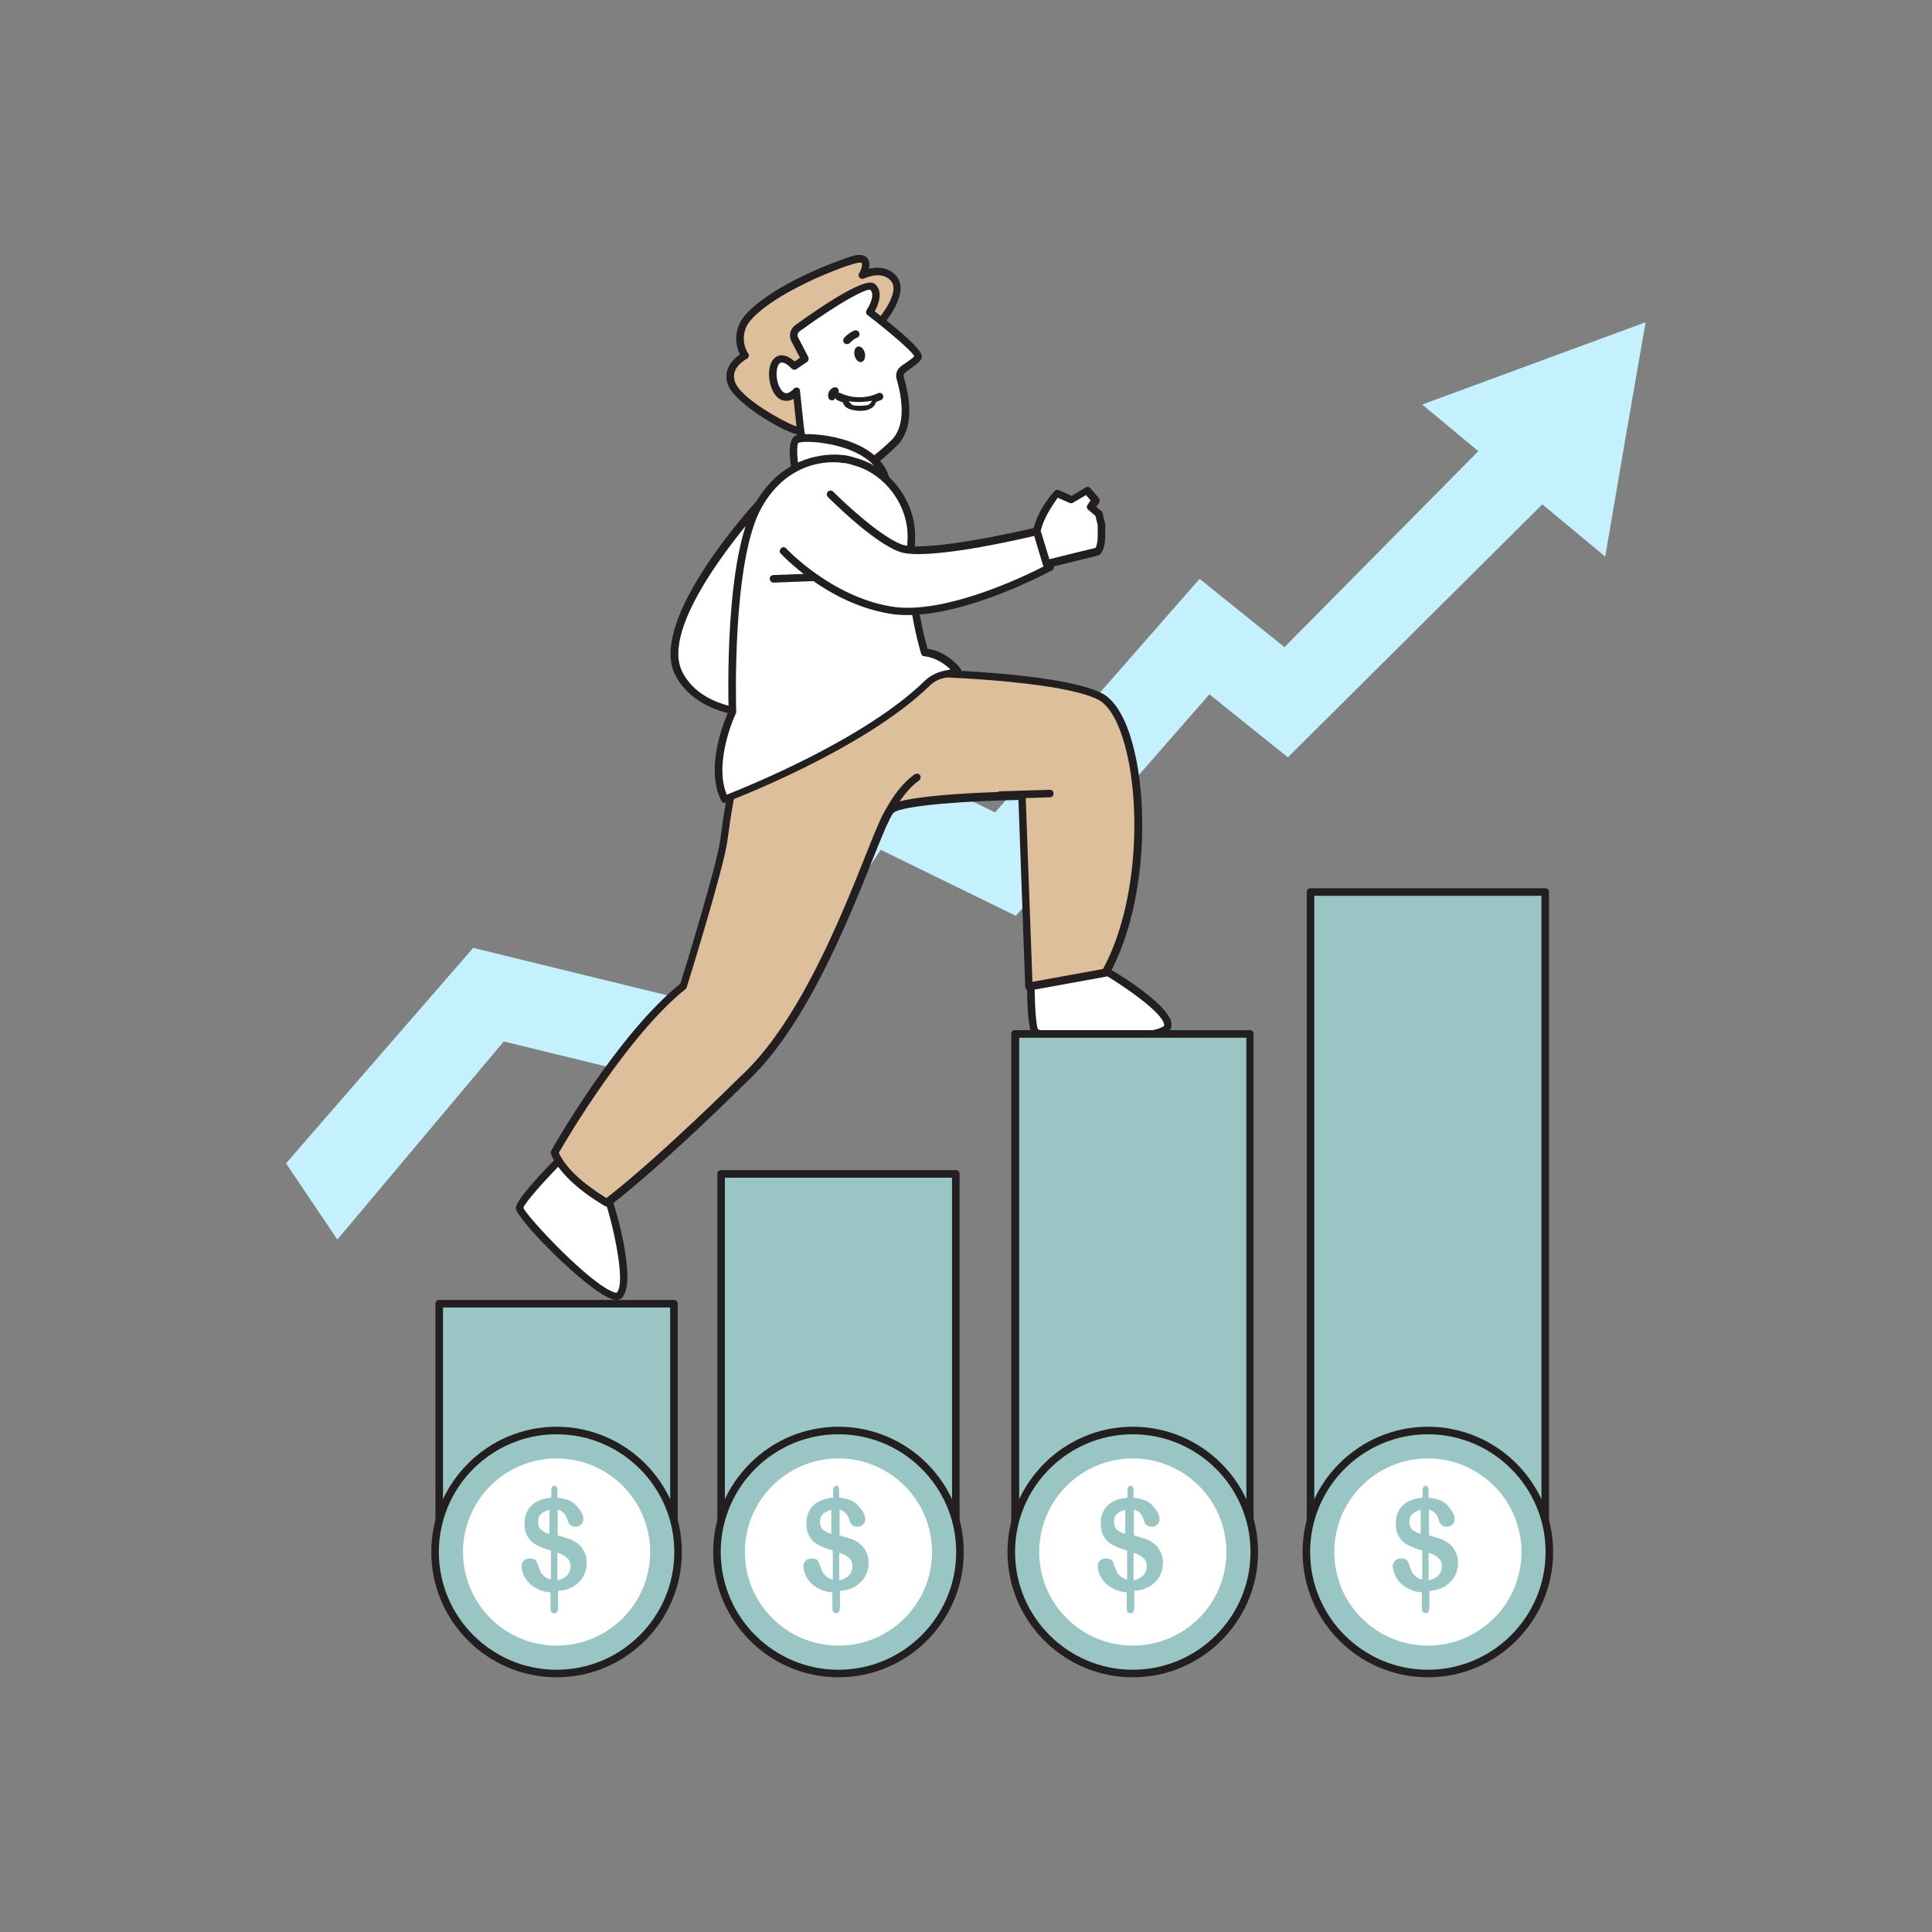 <?xml version="1.0" encoding="utf-8"?>
<!-- Generator: Adobe Illustrator 25.0.0, SVG Export Plug-In . SVG Version: 6.00 Build 0)  -->
<svg version="1.0" id="Layer_1" xmlns="http://www.w3.org/2000/svg" xmlns:xlink="http://www.w3.org/1999/xlink" x="0px" y="0px"
	 viewBox="0 0 512 512" style="enable-background:new 0 0 512 512;" xml:space="preserve">
<rect x="0" y="0" width="512" height="512" fill="#808080" stroke="none"/>
<g>
	<g>
		<polygon style="fill:#C5F1FF;" points="401.2,127.4 376.9,107.2 406.5,96.3 436.1,85.4 430.7,116.5 425.4,147.5 		"/>
		<polygon style="fill:#C5F1FF;" points="412.4,98.7 340.4,171.5 317.9,153.4 263.7,215.3 225.7,196.7 180.6,264.7 125.4,251.2 
			75.8,308.3 89.4,328.5 133.5,276 190.5,289.9 233.4,225.2 269.2,242.7 320.5,184 341.3,200.7 427.4,115.1 		"/>
	</g>
	<g>
		<path style="fill:#FFFFFF;" d="M201.2,133.6c0,0-28.3,30.9-21.3,44.8c7,13.9,31.2,12,36.1,6.4
			C220.8,179.3,201.2,133.6,201.2,133.6z"/>
		<path style="fill:#231F20;" d="M201.4,190c-1.5,0-3.1-0.1-4.7-0.3c-8.5-1.1-14.8-5-17.8-10.9c-7.2-14.4,20.3-44.6,21.5-45.9
			c0.2-0.2,0.6-0.4,0.9-0.3s0.6,0.3,0.8,0.6c3.3,7.7,19.6,46.5,14.6,52.3C214.2,188.3,208,190,201.4,190z M200.9,135.5
			c-5,5.7-26,30.8-20.1,42.5c3.6,7.2,11.7,9.2,16.2,9.8c8.1,1,16-1,18.2-3.6C218.3,180.6,208.3,153,200.9,135.5z"/>
	</g>
	<g>
		<g>
			<g>
				<path style="fill:#DDC09B;" d="M233.4,85.3c0,0,7.3-8.2,3.1-12c-3.2-2.9-7.9-0.5-7.9-0.5s3.3-5.6-2.5-4
					c-4.5,1.3-21.2,7.7-27.9,15.4c-2.4,2.8-2.7,6.9-0.7,10l0,0c0,0-5.8,3-3.4,7.9c2.4,5,16.2,12.5,18,12.1
					C214,113.8,233.4,85.3,233.4,85.3z"/>
				<path style="fill:#231F20;" d="M212,115.2c-3.3,0-16.4-7.8-18.8-12.6c-2-4.1,0.7-7.2,2.9-8.7c-1.7-3.3-1.2-7.4,1.3-10.3
					c7.2-8.3,25.1-14.7,28.3-15.7c0.8-0.2,3.1-0.9,4.2,0.6c0.6,0.8,0.6,1.8,0.3,2.7c1.9-0.4,4.6-0.6,6.8,1.4
					c4.8,4.3-2.3,12.6-2.9,13.4c-9,13.1-20,28.8-21.8,29.2C212.2,115.2,212.1,115.2,212,115.2z M211.7,113.3L211.7,113.3
					L211.7,113.3z M227.8,69.6c-0.3,0-0.8,0.1-1.5,0.3c-4.9,1.4-21.1,7.8-27.4,15c-2.1,2.4-2.4,6.1-0.6,8.8c0.2,0.2,0.2,0.5,0.1,0.8
					s-0.3,0.5-0.5,0.6c-0.2,0.1-4.9,2.6-2.9,6.6c2.2,4.6,14.8,11.3,16.8,11.5c2-1.6,13.7-18.2,20.7-28.4c0,0,0-0.1,0.1-0.1
					c0.1-0.1,6.6-7.6,3.2-10.6c-2.6-2.4-6.7-0.3-6.8-0.3c-0.4,0.2-0.9,0.1-1.2-0.2c-0.3-0.3-0.4-0.8-0.1-1.2c0.6-1,0.9-2.3,0.7-2.6
					C228.4,69.6,228.2,69.6,227.8,69.6z"/>
			</g>
			<g>
				<path style="fill:#FFFFFF;" d="M230.5,82.8c0,0,12.9,9.8,12.9,11.8c0,0.9-3.3,2.7-4.4,3.8c-0.5,0.5-0.7,1.3-0.5,1.9
					c0.9,3.1,3.4,12.5-1.6,17.3c-3.2,3.1-15.2,14.4-22.4,6.8c-1-1.1-2.3-9.8-2.4-11.3l-1-9.4c0,0-3.1,3.6-5.3-0.4
					c-2.2-4-0.7-11.9,4.7-6.3l2.8-1.9l-2.7-5.2c-0.5-1-0.2-2.2,0.7-2.9c4.6-3.3,18-12.6,19.9-10.9C233.7,78.1,230.5,82.8,230.5,82.8
					z"/>
				<path style="fill:#231F20;" d="M220.4,128c-0.1,0-0.2,0-0.2,0c-2.5-0.1-4.6-1-6.4-2.9c-1.4-1.5-2.7-11.7-2.7-11.8l-0.8-7.6
					c-0.6,0.4-1.4,0.6-2.3,0.5c-1.2-0.1-2.3-0.9-3.1-2.4c-1.5-2.8-1.6-7.5,0.6-9.1c0.8-0.6,2.5-1.2,5.1,1.1l1.4-1l-2.3-4.4
					c-0.7-1.5-0.3-3.2,1-4.2c18.4-13.2,20.4-11.5,21.2-10.9c2.1,1.8,1.1,5.1-0.1,7.2c5.9,4.5,12.6,10.1,12.5,12c0,1-1.1,1.8-2.9,3.1
					c-0.7,0.5-1.4,1-1.7,1.3c-0.3,0.3-0.3,0.6-0.2,1c2.5,8.4,1.8,14.8-1.9,18.3C235,120.7,227.5,128,220.4,128z M211,102.7
					c0.1,0,0.2,0,0.3,0c0.4,0.1,0.7,0.4,0.7,0.8l1,9.4c0.3,2.6,1.5,9.8,2.2,10.7c1.4,1.5,3,2.2,5,2.2c4.2,0.1,9.6-3,16-9.1
					c3.1-3,3.6-8.7,1.4-16.3c-0.3-1,0-2.2,0.7-2.9c0.5-0.5,1.2-1,2-1.5c0.7-0.5,1.7-1.2,2-1.6c-0.8-1.5-6.9-6.7-12.4-10.9
					c-0.4-0.3-0.5-0.9-0.2-1.4c0.7-1,2.3-4.1,0.9-5.3c-1.1-0.3-7.5,2.9-18.7,11c-0.5,0.4-0.7,1.1-0.4,1.6l2.7,5.2
					c0.2,0.4,0.1,1-0.3,1.3l-2.8,1.9c-0.4,0.3-0.9,0.2-1.3-0.1c-1.3-1.4-2.5-1.9-3.1-1.5c-1.1,0.8-1.3,4.3,0,6.6
					c0.5,0.9,1,1.3,1.5,1.4c0.9,0.1,1.8-0.8,2.1-1.1C210.4,102.9,210.7,102.7,211,102.7z M242.4,94.6L242.4,94.6L242.4,94.6z"/>
			</g>
			
				<ellipse transform="matrix(0.975 -0.223 0.223 0.975 -15.193 53.227)" style="fill:#231F20;" cx="227.8" cy="93.8" rx="1.4" ry="2.1"/>
			<g>
				<path style="fill:#231F20;" d="M227.7,107.3c-3.4,0-5.7-1.2-5.9-1.3c-0.5-0.3-0.7-0.9-0.4-1.4c0.3-0.5,0.9-0.7,1.4-0.4
					c0.2,0.1,4.7,2.4,9.9,0c0.5-0.2,1.1,0,1.3,0.5c0.2,0.5,0,1.1-0.5,1.3C231.4,106.9,229.5,107.3,227.7,107.3z"/>
			</g>
			<g>
				<path style="fill:#231F20;" d="M220.5,106.1c-0.5,0-0.9-0.3-1-0.8c-0.3-1.5,0.8-2.4,1.4-2.6c0.5-0.2,1.1,0,1.3,0.5
					c0.2,0.5,0,1.1-0.5,1.3c-0.1,0.1-0.3,0.2-0.3,0.4c0.1,0.5-0.2,1.1-0.8,1.2C220.6,106.1,220.5,106.1,220.5,106.1z"/>
			</g>
			<g>
				<path style="fill:#231F20;" d="M224.4,91.2c-0.2,0-0.4-0.1-0.6-0.2c-0.4-0.4-0.5-1-0.1-1.4c0-0.1,1.2-1.4,2.7-2
					c0.5-0.2,1.1,0,1.3,0.6c0.2,0.5,0,1.1-0.6,1.3c-1,0.4-1.9,1.4-1.9,1.4C225,91.1,224.7,91.2,224.4,91.2z"/>
			</g>
		</g>
		<g>
			<path style="fill:#231F20;" d="M223.5,105.6c0,0-0.7,1.8,1.4,2.7s7.1,1.2,7.4-2.5"/>
			<path style="fill:#FFFFFF;" d="M224.9,106.3c0,0,2.4,0.6,6.2-0.1l-0.3,0.5c-0.3,0.4-0.7,0.7-1.2,0.7c-0.6,0.1-1.6,0.2-2.9,0.1
				c-0.4,0-0.9-0.2-1.2-0.5L224.9,106.3z"/>
		</g>
	</g>
	<g>
		<path style="fill:#FFFFFF;" d="M211.7,128.6c0,0-3-11.5-0.2-12.3c2.8-0.8,19.6,0.2,23.1,10.1"/>
		<path style="fill:#231F20;" d="M211.7,129.6c-0.4,0-0.9-0.3-1-0.8c-1.2-4.7-2.7-12.6,0.5-13.5c3.2-0.9,20.6,0.2,24.3,10.7
			c0.2,0.5-0.1,1.1-0.6,1.3c-0.5,0.2-1.1-0.1-1.3-0.6c-3.2-9-19.2-10.2-21.9-9.4c-0.7,0.2-0.7,4.9,0.9,11.1c0.1,0.5-0.2,1.1-0.7,1.2
			C211.9,129.6,211.8,129.6,211.7,129.6z"/>
	</g>
	<g>
		<path style="fill:#FFFFFF;" d="M148.2,307.6c0,0-10.6,10.7-10.4,12.5c0.1,1.9,17.8,20.9,24.8,23.3c7,2.4-0.8-27.5-3-29.7"/>
		<path style="fill:#231F20;" d="M163.3,344.5c-0.3,0-0.7-0.1-1.1-0.2c-6.8-2.3-25.3-21.2-25.5-24.1c-0.1-1.9,5.8-8.3,10.7-13.3
			c0.4-0.4,1-0.4,1.4,0c0.4,0.4,0.4,1,0,1.4c-4.6,4.7-9.7,10.4-10.1,11.8c1.1,2.5,17.6,20.2,24.1,22.4c0.6,0.2,0.8,0,0.9-0.3
			c2.5-3.9-3.2-25.9-5-27.8c-0.4-0.4-0.4-1,0-1.4c0.4-0.4,1-0.4,1.4,0c2,2,8.6,24.9,5.2,30.2C165,344.1,164.2,344.5,163.3,344.5z
			 M138.7,319.9L138.7,319.9z"/>
	</g>
	<g>
		<path style="fill:#FFFFFF;" d="M273.2,257.3c0,0-0.2,15,1.2,16.3c1.4,1.3,27.3,2.7,34-0.4c6.7-3.2-19.6-19.2-22.7-19.3"/>
		<path style="fill:#231F20;" d="M290.9,276.1c-8.2,0-16.1-0.7-17.2-1.8c-1.4-1.3-1.6-10-1.5-17c0-0.5,0.5-1,1-1c0,0,0,0,0,0
			c0.6,0,1,0.5,1,1c-0.1,6.5,0.2,14.2,0.9,15.5c2.6,1.1,26.7,2.4,32.9-0.6c0.6-0.3,0.6-0.5,0.5-0.8c-0.9-4.5-20.2-16.4-22.8-16.6
			c-0.5,0-1-0.5-1-1s0.5-1,1-1c2.8,0.1,23.4,12,24.7,18.1c0.3,1.3-0.3,2.5-1.6,3.1C305.7,275.6,298.2,276.1,290.9,276.1z M275.1,273
			L275.1,273L275.1,273z M275,272.8L275,272.8z"/>
	</g>
	<g>
		<path style="fill:#DDC09B;" d="M241.9,178.2c0,0,38.3,0.6,49.7,6.3c11.3,5.7,15,49,1.5,73.2l-20.3,3.7l-1.8-50.6
			c0,0-30.9,0.5-34.7,3.6c-3.8,3.1-17.3,51.5-39.3,71.7c0,0-21.7,21.7-36.1,32.7c0,0-11-6.1-13.8-13.3c0,0,17.5-30.9,34.2-44.1
			c0,0,9.8-31.6,10.8-38.8c0.9-7.2,3.1-22.3,7.5-28.6C199.4,193.9,229,189.2,241.9,178.2z"/>
		<path style="fill:#231F20;" d="M160.8,319.7c-0.2,0-0.3,0-0.5-0.1c-0.5-0.3-11.3-6.3-14.3-13.8c-0.1-0.3-0.1-0.6,0.1-0.9
			c0.7-1.3,17.6-30.9,34.2-44.2c1-3.2,9.8-31.7,10.6-38.3c1.9-14.9,4.5-24.4,7.7-29c0.2-0.2,0.4-0.4,0.7-0.4
			c0.3,0,29.4-4.8,41.9-15.5c0.2-0.2,0.4-0.2,0.7-0.2c1.6,0,38.7,0.7,50.1,6.4c3.1,1.6,5.8,5.7,7.7,11.9c5,16.2,4.2,44.8-5.8,62.7
			c-0.1,0.3-0.4,0.4-0.7,0.5l-20.3,3.7c-0.3,0.1-0.6,0-0.8-0.2s-0.4-0.5-0.4-0.7l-1.8-49.6c-11.9,0.2-30.6,1.3-33.1,3.4
			c-0.9,0.8-3.2,6.5-5.6,12.5c-6.7,16.8-18,44.8-33.6,59.1c-0.2,0.2-21.9,21.8-36.2,32.7C161.2,319.6,161,319.7,160.8,319.7z
			 M148.1,305.5c2.5,5.7,10.5,10.7,12.6,12c14.2-11,35.3-32,35.5-32.2c15.3-14,26.5-41.8,33.1-58.4c3.3-8.3,5-12.3,6.2-13.3
			c3.9-3.3,32.1-3.8,35.3-3.9c0.6,0,1,0.4,1,1l1.8,49.5l18.7-3.4c9.5-17.4,10.2-45,5.4-60.7c-1.7-5.6-4.1-9.4-6.7-10.7
			c-10.4-5.2-44.9-6.1-48.9-6.2c-12.4,10.3-38.4,15-42.2,15.6c-2.9,4.5-5.3,13.8-7.1,27.8c-0.9,7.2-10.4,37.7-10.8,39
			c-0.1,0.2-0.2,0.4-0.3,0.5C166.5,274.2,150.2,301.8,148.1,305.5z M181.1,261.3L181.1,261.3L181.1,261.3z"/>
	</g>
	<g>
		<path style="fill:#FFFFFF;" d="M223.3,121.6c0,0-13.7-2.5-22.2,12c-8.5,14.5-7.1,55-7.1,55s-6.7,14.1-2,23.2
			c0,0,35.7-13.3,53.6-30.6c1.2-1.1,2.6-1.9,4.2-2.3l3.9-0.9c0,0-3.1-4.4-8.8-5c0,0-4.5-13.7-3.6-29.8c0.5-9.6-6.5-18.7-15.5-20.9
			C225.6,122.1,223.7,121.6,223.3,121.6z"/>
		<path style="fill:#231F20;" d="M192.1,212.8c-0.4,0-0.7-0.2-0.9-0.5c-4.6-8.9,1-21.9,1.9-23.9c-0.1-3.7-1.1-41.2,7.2-55.3
			c8.3-14.1,21.5-12.7,23.1-12.5c0.4,0,1,0.1,2.6,0.5l0.2,0.1c9.7,2.3,16.8,12,16.3,21.9c-0.8,13.9,2.5,26,3.3,28.8
			c5.6,0.9,8.7,5.2,8.8,5.4c0.2,0.3,0.2,0.6,0.1,0.9c-0.1,0.3-0.4,0.5-0.7,0.6l-3.9,0.9c-1.4,0.3-2.7,1-3.7,2
			c-17.8,17.3-53.6,30.7-54,30.9C192.3,212.8,192.2,212.8,192.1,212.8z M220.8,122.5c-4.1,0-12.8,1.3-18.8,11.7
			c-8.2,14-6.9,54-6.9,54.4c0,0.2,0,0.3-0.1,0.5c-0.1,0.1-6,12.9-2.4,21.5c5.5-2.2,36.4-14.6,52.4-30.1c1.3-1.3,2.9-2.1,4.6-2.6
			l2.3-0.5c-1.3-1.2-3.7-3.1-7-3.5c-0.4,0-0.7-0.3-0.8-0.7c0-0.1-4.5-14-3.6-30.1c0.5-9-6-17.8-14.7-19.9l-0.2-0.1
			c-1.4-0.4-1.9-0.4-2.1-0.4c-0.1,0-0.2,0-0.3,0C223,122.6,222.2,122.5,220.8,122.5z M223.5,122.6
			C223.5,122.6,223.5,122.6,223.5,122.6C223.5,122.6,223.5,122.6,223.5,122.6z"/>
	</g>
	<g>
		<path style="fill:#FFFFFF;" d="M207.6,146c0,0,11.8,12.8,28.2,15.6c16.4,2.8,42.4-11.3,42.4-11.3l-3.4-9.6c0,0-29.2,7.1-36.2,4.5
			S220.1,131,220.1,131"/>
		<path style="fill:#231F20;" d="M240.5,163c-1.7,0-3.3-0.1-4.9-0.4c-16.5-2.8-28.2-15.4-28.7-15.9c-0.4-0.4-0.3-1,0.1-1.4
			c0.4-0.4,1-0.4,1.4,0.1c0.1,0.1,11.8,12.6,27.6,15.3c14.3,2.5,36.6-8.5,41-10.8l-2.8-7.9c-5,1.2-29.3,6.7-35.9,4.2
			c-7.1-2.6-18.4-14-18.9-14.5c-0.4-0.4-0.4-1,0-1.4c0.4-0.4,1-0.4,1.4,0c0.1,0.1,11.5,11.5,18.2,14c5.5,2,27.5-2.6,35.6-4.5
			c0.5-0.1,1,0.2,1.2,0.6l3.4,9.6c0.2,0.5,0,1-0.5,1.2C277.7,151.7,256.7,163,240.5,163z"/>
	</g>
	<g>
		<path style="fill:#231F20;" d="M234.2,218.9c-0.1,0-0.3,0-0.4-0.1c-0.5-0.2-0.8-0.8-0.5-1.3c0.1-0.3,3.4-8.3,9.1-12.3
			c0.5-0.3,1.1-0.2,1.4,0.2c0.3,0.5,0.2,1.1-0.2,1.4c-5.2,3.7-8.4,11.4-8.4,11.4C234.9,218.7,234.6,218.9,234.2,218.9z"/>
	</g>
	<g>
		<path style="fill:#231F20;" d="M265.1,211.7c-0.5,0-1-0.4-1-1c0-0.6,0.4-1,1-1l13.1-0.4c0.6,0,1,0.4,1,1c0,0.6-0.4,1-1,1
			L265.1,211.7C265.2,211.7,265.1,211.7,265.1,211.7z"/>
	</g>
	<g>
		<path style="fill:#FFFFFF;" d="M277.4,149.5c0,0,12-3,13.2-3.2c1.2-0.2,1.3-3.8,1.3-3.8l0-3.4l-0.7-2.9l-2.1-1.8l1.3-1.8l-2.2-2.6
			l-4.1,2.5l-3.9-1.7c0,0-4.4,4.7-5.5,10L277.4,149.5z"/>
		<path style="fill:#231F20;" d="M277.4,150.5c-0.4,0-0.8-0.3-1-0.7l-2.6-8.7c0-0.2-0.1-0.3,0-0.5c1.1-5.6,5.5-10.3,5.7-10.5
			c0.3-0.3,0.8-0.4,1.1-0.2l3.4,1.5l3.7-2.2c0.4-0.3,1-0.2,1.3,0.2l2.2,2.6c0.3,0.3,0.3,0.9,0.1,1.2l-0.8,1.1l1.4,1.2
			c0.2,0.1,0.3,0.3,0.3,0.5l0.7,2.9c0,0.1,0,0.2,0,0.2l0,3.4c-0.1,1.7-0.5,4.5-2.2,4.8c-0.9,0.2-9.8,2.4-13.1,3.2
			C277.6,150.5,277.5,150.5,277.4,150.5z M275.8,140.7l2.3,7.5c2.9-0.7,10.8-2.7,12.2-3c0.3-0.3,0.6-1.7,0.6-2.9l0-3.2l-0.6-2.4
			l-1.9-1.6c-0.4-0.3-0.5-0.9-0.2-1.3l0.8-1.2l-1.2-1.4l-3.4,2c-0.3,0.2-0.6,0.2-0.9,0.1l-3.2-1.4
			C279.4,133.3,276.7,136.8,275.8,140.7z"/>
	</g>
	<g>
		<path style="fill:#231F20;" d="M205,154.4c-0.5,0-1-0.4-1-1c0-0.6,0.4-1,1-1l10.5-0.4c0.5,0,1,0.4,1,1s-0.4,1-1,1L205,154.4
			C205,154.4,205,154.4,205,154.4z"/>
	</g>
	<g>
		<rect x="116.4" y="345.5" style="fill:#99C6C4;" width="62.2" height="58.2"/>
		<path style="fill:#231F20;" d="M178.6,404.7h-62.2c-0.6,0-1-0.4-1-1v-58.2c0-0.6,0.4-1,1-1h62.2c0.6,0,1,0.4,1,1v58.2
			C179.6,404.2,179.1,404.7,178.6,404.7z M117.4,402.7h60.2v-56.2h-60.2V402.7z"/>
	</g>
	<g>
		<rect x="191.1" y="311.1" style="fill:#99C6C4;" width="62.2" height="92.6"/>
		<path style="fill:#231F20;" d="M253.3,404.7h-62.2c-0.6,0-1-0.4-1-1v-92.6c0-0.6,0.4-1,1-1h62.2c0.6,0,1,0.4,1,1v92.6
			C254.3,404.2,253.9,404.7,253.3,404.7z M192.1,402.7h60.2v-90.6h-60.2V402.7z"/>
	</g>
	<g>
		<rect x="269.1" y="274" style="fill:#99C6C4;" width="62.2" height="129.6"/>
		<path style="fill:#231F20;" d="M331.2,404.7h-62.2c-0.6,0-1-0.4-1-1V274c0-0.6,0.4-1,1-1h62.2c0.6,0,1,0.4,1,1v129.6
			C332.2,404.2,331.8,404.7,331.2,404.7z M270.1,402.7h60.2V275h-60.2V402.7z"/>
	</g>
	<g>
		<rect x="347.3" y="236.4" style="fill:#99C6C4;" width="62.2" height="167.3"/>
		<path style="fill:#231F20;" d="M409.5,404.7h-62.2c-0.6,0-1-0.4-1-1V236.4c0-0.6,0.4-1,1-1h62.2c0.6,0,1,0.4,1,1v167.3
			C410.5,404.2,410,404.7,409.5,404.7z M348.3,402.7h60.2V237.4h-60.2V402.7z"/>
	</g>
	<g>
		<g>
			<circle style="fill:#99C6C4;" cx="147.5" cy="411.3" r="32.2"/>
			<g>
				<path style="fill:#231F20;" d="M147.5,444.5c-18.3,0-33.2-14.9-33.2-33.2s14.9-33.2,33.2-33.2c18.3,0,33.2,14.9,33.2,33.2
					S165.8,444.5,147.5,444.5z M147.5,380.1c-17.2,0-31.2,14-31.2,31.2s14,31.2,31.2,31.2s31.2-14,31.2-31.2
					S164.7,380.1,147.5,380.1z"/>
			</g>
		</g>
		<circle style="fill:#FFFFFF;" cx="147.5" cy="411.3" r="24.8"/>
		<g>
			<path style="fill:#99C6C4;" d="M147.7,395.1v1.8c1.2,0.1,2.2,0.4,3.1,0.7c0.8,0.4,1.6,0.9,2.2,1.7c0.5,0.6,0.9,1.1,1.2,1.7
				c0.3,0.6,0.4,1.1,0.4,1.6c0,0.6-0.2,1-0.6,1.4c-0.4,0.4-0.9,0.6-1.5,0.6c-1.1,0-1.8-0.6-2.1-1.8c-0.4-1.4-1.2-2.3-2.6-2.8v6.9
				c1.4,0.4,2.5,0.7,3.3,1c0.8,0.3,1.5,0.8,2.2,1.3c0.7,0.6,1.2,1.3,1.6,2.2c0.4,0.8,0.6,1.8,0.6,2.8c0,1.3-0.3,2.4-0.9,3.5
				c-0.6,1.1-1.5,2-2.6,2.7c-1.2,0.7-2.5,1.1-4.1,1.2v4.1c0,0.7-0.1,1.1-0.2,1.4c-0.1,0.3-0.4,0.4-0.8,0.4c-0.4,0-0.7-0.1-0.8-0.4
				c-0.2-0.2-0.2-0.6-0.2-1.1V422c-1.3-0.1-2.4-0.4-3.4-0.9c-1-0.5-1.8-1-2.4-1.7c-0.6-0.7-1.1-1.4-1.4-2.2
				c-0.3-0.7-0.5-1.5-0.5-2.2c0-0.5,0.2-1,0.6-1.4c0.4-0.4,0.9-0.6,1.6-0.6c0.5,0,0.9,0.1,1.3,0.3c0.3,0.2,0.6,0.6,0.7,1
				c0.3,0.9,0.6,1.6,0.8,2.1c0.2,0.5,0.6,0.9,1,1.3c0.4,0.4,1,0.7,1.8,0.9v-7.7c-1.5-0.4-2.7-0.9-3.7-1.4c-1-0.5-1.8-1.2-2.4-2.2
				c-0.6-0.9-0.9-2.1-0.9-3.6c0-1.9,0.6-3.5,1.8-4.7c1.2-1.2,3-1.9,5.3-2.1v-1.8c0-0.9,0.3-1.4,1-1.4
				C147.3,393.8,147.7,394.2,147.7,395.1z M145.6,406.5v-6.4c-0.9,0.3-1.7,0.6-2.2,1.1c-0.5,0.5-0.8,1.1-0.8,2.1
				c0,0.9,0.2,1.5,0.7,2C143.8,405.8,144.6,406.2,145.6,406.5z M147.7,411.5v7.3c1.1-0.2,2-0.7,2.6-1.3c0.6-0.7,0.9-1.5,0.9-2.4
				c0-1-0.3-1.7-0.9-2.2C149.7,412.3,148.8,411.8,147.7,411.5z"/>
		</g>
	</g>
	<g>
		<g>
			<circle style="fill:#99C6C4;" cx="222.2" cy="411.3" r="32.2"/>
			<g>
				<path style="fill:#231F20;" d="M222.2,444.5c-18.3,0-33.2-14.9-33.2-33.2s14.9-33.2,33.2-33.2s33.2,14.9,33.2,33.2
					S240.5,444.5,222.2,444.5z M222.2,380.1c-17.2,0-31.2,14-31.2,31.2s14,31.2,31.2,31.2s31.2-14,31.2-31.2
					S239.4,380.1,222.2,380.1z"/>
			</g>
		</g>
		<circle style="fill:#FFFFFF;" cx="222.2" cy="411.3" r="24.8"/>
		<g>
			<path style="fill:#99C6C4;" d="M222.4,395.1v1.8c1.2,0.1,2.2,0.4,3.1,0.7c0.8,0.4,1.6,0.9,2.2,1.7c0.5,0.6,0.9,1.1,1.2,1.7
				c0.3,0.6,0.4,1.1,0.4,1.6c0,0.6-0.2,1-0.6,1.4c-0.4,0.4-0.9,0.6-1.5,0.6c-1.1,0-1.8-0.6-2.1-1.8c-0.4-1.4-1.2-2.3-2.6-2.8v6.9
				c1.4,0.4,2.5,0.7,3.3,1c0.8,0.3,1.5,0.8,2.2,1.3c0.7,0.6,1.2,1.3,1.6,2.2c0.4,0.8,0.6,1.8,0.6,2.8c0,1.3-0.3,2.4-0.9,3.5
				c-0.6,1.1-1.5,2-2.6,2.7c-1.2,0.7-2.5,1.1-4.1,1.2v4.1c0,0.7-0.1,1.1-0.2,1.4c-0.1,0.3-0.4,0.4-0.8,0.4c-0.4,0-0.7-0.1-0.8-0.4
				c-0.2-0.2-0.2-0.6-0.2-1.1V422c-1.3-0.1-2.4-0.4-3.4-0.9c-1-0.5-1.8-1-2.4-1.7c-0.6-0.7-1.1-1.4-1.4-2.2
				c-0.3-0.7-0.5-1.5-0.5-2.2c0-0.5,0.2-1,0.6-1.4c0.4-0.4,0.9-0.6,1.6-0.6c0.5,0,0.9,0.1,1.3,0.3c0.3,0.2,0.6,0.6,0.7,1
				c0.3,0.9,0.6,1.6,0.8,2.1c0.2,0.5,0.6,0.9,1,1.3c0.4,0.4,1,0.7,1.8,0.9v-7.7c-1.5-0.4-2.7-0.9-3.7-1.4c-1-0.5-1.8-1.2-2.4-2.2
				c-0.6-0.9-0.9-2.1-0.9-3.6c0-1.9,0.6-3.5,1.8-4.7c1.2-1.2,3-1.9,5.3-2.1v-1.8c0-0.9,0.3-1.4,1-1.4
				C222.1,393.8,222.4,394.2,222.4,395.1z M220.3,406.5v-6.4c-0.9,0.3-1.7,0.6-2.2,1.1c-0.5,0.5-0.8,1.1-0.8,2.1
				c0,0.9,0.2,1.5,0.7,2C218.6,405.8,219.3,406.2,220.3,406.5z M222.4,411.5v7.3c1.1-0.2,2-0.7,2.6-1.3c0.6-0.7,0.9-1.5,0.9-2.4
				c0-1-0.3-1.7-0.9-2.2C224.4,412.3,223.6,411.8,222.4,411.5z"/>
		</g>
	</g>
	<g>
		<g>
			<circle style="fill:#99C6C4;" cx="300.2" cy="411.3" r="32.2"/>
			<g>
				<path style="fill:#231F20;" d="M300.2,444.5c-18.3,0-33.2-14.9-33.2-33.2s14.9-33.2,33.2-33.2c18.3,0,33.2,14.9,33.2,33.2
					S318.5,444.5,300.2,444.5z M300.2,380.1c-17.2,0-31.2,14-31.2,31.2s14,31.2,31.2,31.2c17.2,0,31.2-14,31.2-31.2
					S317.4,380.1,300.2,380.1z"/>
			</g>
		</g>
		<circle style="fill:#FFFFFF;" cx="300.2" cy="411.3" r="24.8"/>
		<g>
			<path style="fill:#99C6C4;" d="M300.4,395.1v1.8c1.2,0.1,2.2,0.4,3.1,0.7c0.8,0.4,1.6,0.9,2.2,1.7c0.5,0.6,0.9,1.1,1.2,1.7
				c0.3,0.6,0.4,1.1,0.4,1.6c0,0.6-0.2,1-0.6,1.4c-0.4,0.4-0.9,0.6-1.5,0.6c-1.1,0-1.8-0.6-2.1-1.8c-0.4-1.4-1.2-2.3-2.6-2.8v6.9
				c1.4,0.4,2.5,0.7,3.3,1c0.8,0.3,1.5,0.8,2.2,1.3c0.7,0.6,1.2,1.3,1.6,2.2c0.4,0.8,0.6,1.8,0.6,2.8c0,1.3-0.3,2.4-0.9,3.5
				c-0.6,1.1-1.5,2-2.6,2.7c-1.2,0.7-2.5,1.1-4.1,1.2v4.1c0,0.7-0.1,1.1-0.2,1.4c-0.1,0.3-0.4,0.4-0.8,0.4c-0.4,0-0.7-0.1-0.8-0.4
				c-0.2-0.2-0.2-0.6-0.2-1.1V422c-1.3-0.1-2.4-0.4-3.4-0.9c-1-0.5-1.8-1-2.4-1.7c-0.6-0.7-1.1-1.4-1.4-2.2
				c-0.3-0.7-0.5-1.5-0.5-2.2c0-0.5,0.2-1,0.6-1.4c0.4-0.4,0.9-0.6,1.6-0.6c0.5,0,0.9,0.1,1.3,0.3c0.3,0.2,0.6,0.6,0.7,1
				c0.3,0.9,0.6,1.6,0.8,2.1c0.2,0.5,0.6,0.9,1,1.3c0.4,0.4,1,0.7,1.8,0.9v-7.7c-1.5-0.4-2.7-0.9-3.7-1.4c-1-0.5-1.8-1.2-2.4-2.2
				c-0.6-0.9-0.9-2.1-0.9-3.6c0-1.9,0.6-3.5,1.8-4.7c1.2-1.2,3-1.9,5.3-2.1v-1.8c0-0.9,0.3-1.4,1-1.4
				C300,393.8,300.4,394.2,300.4,395.1z M298.2,406.5v-6.4c-0.9,0.3-1.7,0.6-2.2,1.1c-0.5,0.5-0.8,1.1-0.8,2.1c0,0.9,0.2,1.5,0.7,2
				C296.5,405.8,297.2,406.2,298.2,406.5z M300.4,411.5v7.3c1.1-0.2,2-0.7,2.6-1.3c0.6-0.7,0.9-1.5,0.9-2.4c0-1-0.3-1.7-0.9-2.2
				C302.4,412.3,301.5,411.8,300.4,411.5z"/>
		</g>
	</g>
	<g>
		<g>
			<circle style="fill:#99C6C4;" cx="378.4" cy="411.3" r="32.2"/>
			<g>
				<path style="fill:#231F20;" d="M378.4,444.5c-18.3,0-33.2-14.9-33.2-33.2s14.9-33.2,33.2-33.2c18.3,0,33.2,14.9,33.2,33.2
					S396.7,444.5,378.4,444.5z M378.4,380.1c-17.2,0-31.2,14-31.2,31.2s14,31.2,31.2,31.2c17.2,0,31.2-14,31.2-31.2
					S395.6,380.1,378.4,380.1z"/>
			</g>
		</g>
		<circle style="fill:#FFFFFF;" cx="378.4" cy="411.3" r="24.8"/>
		<g>
			<path style="fill:#99C6C4;" d="M378.6,395.1v1.8c1.2,0.1,2.2,0.4,3.1,0.7c0.8,0.4,1.6,0.9,2.2,1.7c0.5,0.6,0.9,1.1,1.2,1.7
				c0.3,0.6,0.4,1.1,0.4,1.6c0,0.6-0.2,1-0.6,1.4c-0.4,0.4-0.9,0.6-1.5,0.6c-1.1,0-1.8-0.6-2.1-1.8c-0.4-1.4-1.2-2.3-2.6-2.8v6.9
				c1.4,0.4,2.5,0.7,3.3,1c0.8,0.3,1.5,0.8,2.2,1.3c0.7,0.6,1.2,1.3,1.6,2.2c0.4,0.8,0.6,1.8,0.6,2.8c0,1.3-0.3,2.4-0.9,3.5
				c-0.6,1.1-1.5,2-2.6,2.7c-1.2,0.7-2.5,1.1-4.1,1.2v4.1c0,0.7-0.1,1.1-0.2,1.4c-0.1,0.3-0.4,0.4-0.8,0.4c-0.4,0-0.7-0.1-0.8-0.4
				c-0.2-0.2-0.2-0.6-0.2-1.1V422c-1.3-0.1-2.4-0.4-3.4-0.9c-1-0.5-1.8-1-2.4-1.7c-0.6-0.7-1.1-1.4-1.4-2.2
				c-0.3-0.7-0.5-1.5-0.5-2.2c0-0.5,0.2-1,0.6-1.4c0.4-0.4,0.9-0.6,1.6-0.6c0.5,0,0.9,0.1,1.3,0.3c0.3,0.2,0.6,0.6,0.7,1
				c0.3,0.9,0.6,1.6,0.8,2.1c0.2,0.5,0.6,0.9,1,1.3c0.4,0.4,1,0.7,1.8,0.9v-7.7c-1.5-0.4-2.7-0.9-3.7-1.4c-1-0.5-1.8-1.2-2.4-2.2
				c-0.6-0.9-0.9-2.1-0.9-3.6c0-1.9,0.6-3.5,1.8-4.7c1.2-1.2,3-1.9,5.3-2.1v-1.8c0-0.9,0.3-1.4,1-1.4
				C378.2,393.8,378.6,394.2,378.6,395.1z M376.5,406.5v-6.4c-0.9,0.3-1.7,0.6-2.2,1.1c-0.5,0.5-0.8,1.1-0.8,2.1
				c0,0.9,0.2,1.5,0.7,2C374.7,405.8,375.5,406.2,376.5,406.5z M378.6,411.5v7.3c1.1-0.2,2-0.7,2.6-1.3c0.6-0.7,0.9-1.5,0.9-2.4
				c0-1-0.3-1.7-0.9-2.2C380.6,412.3,379.7,411.8,378.6,411.5z"/>
		</g>
	</g>
</g>
</svg>
